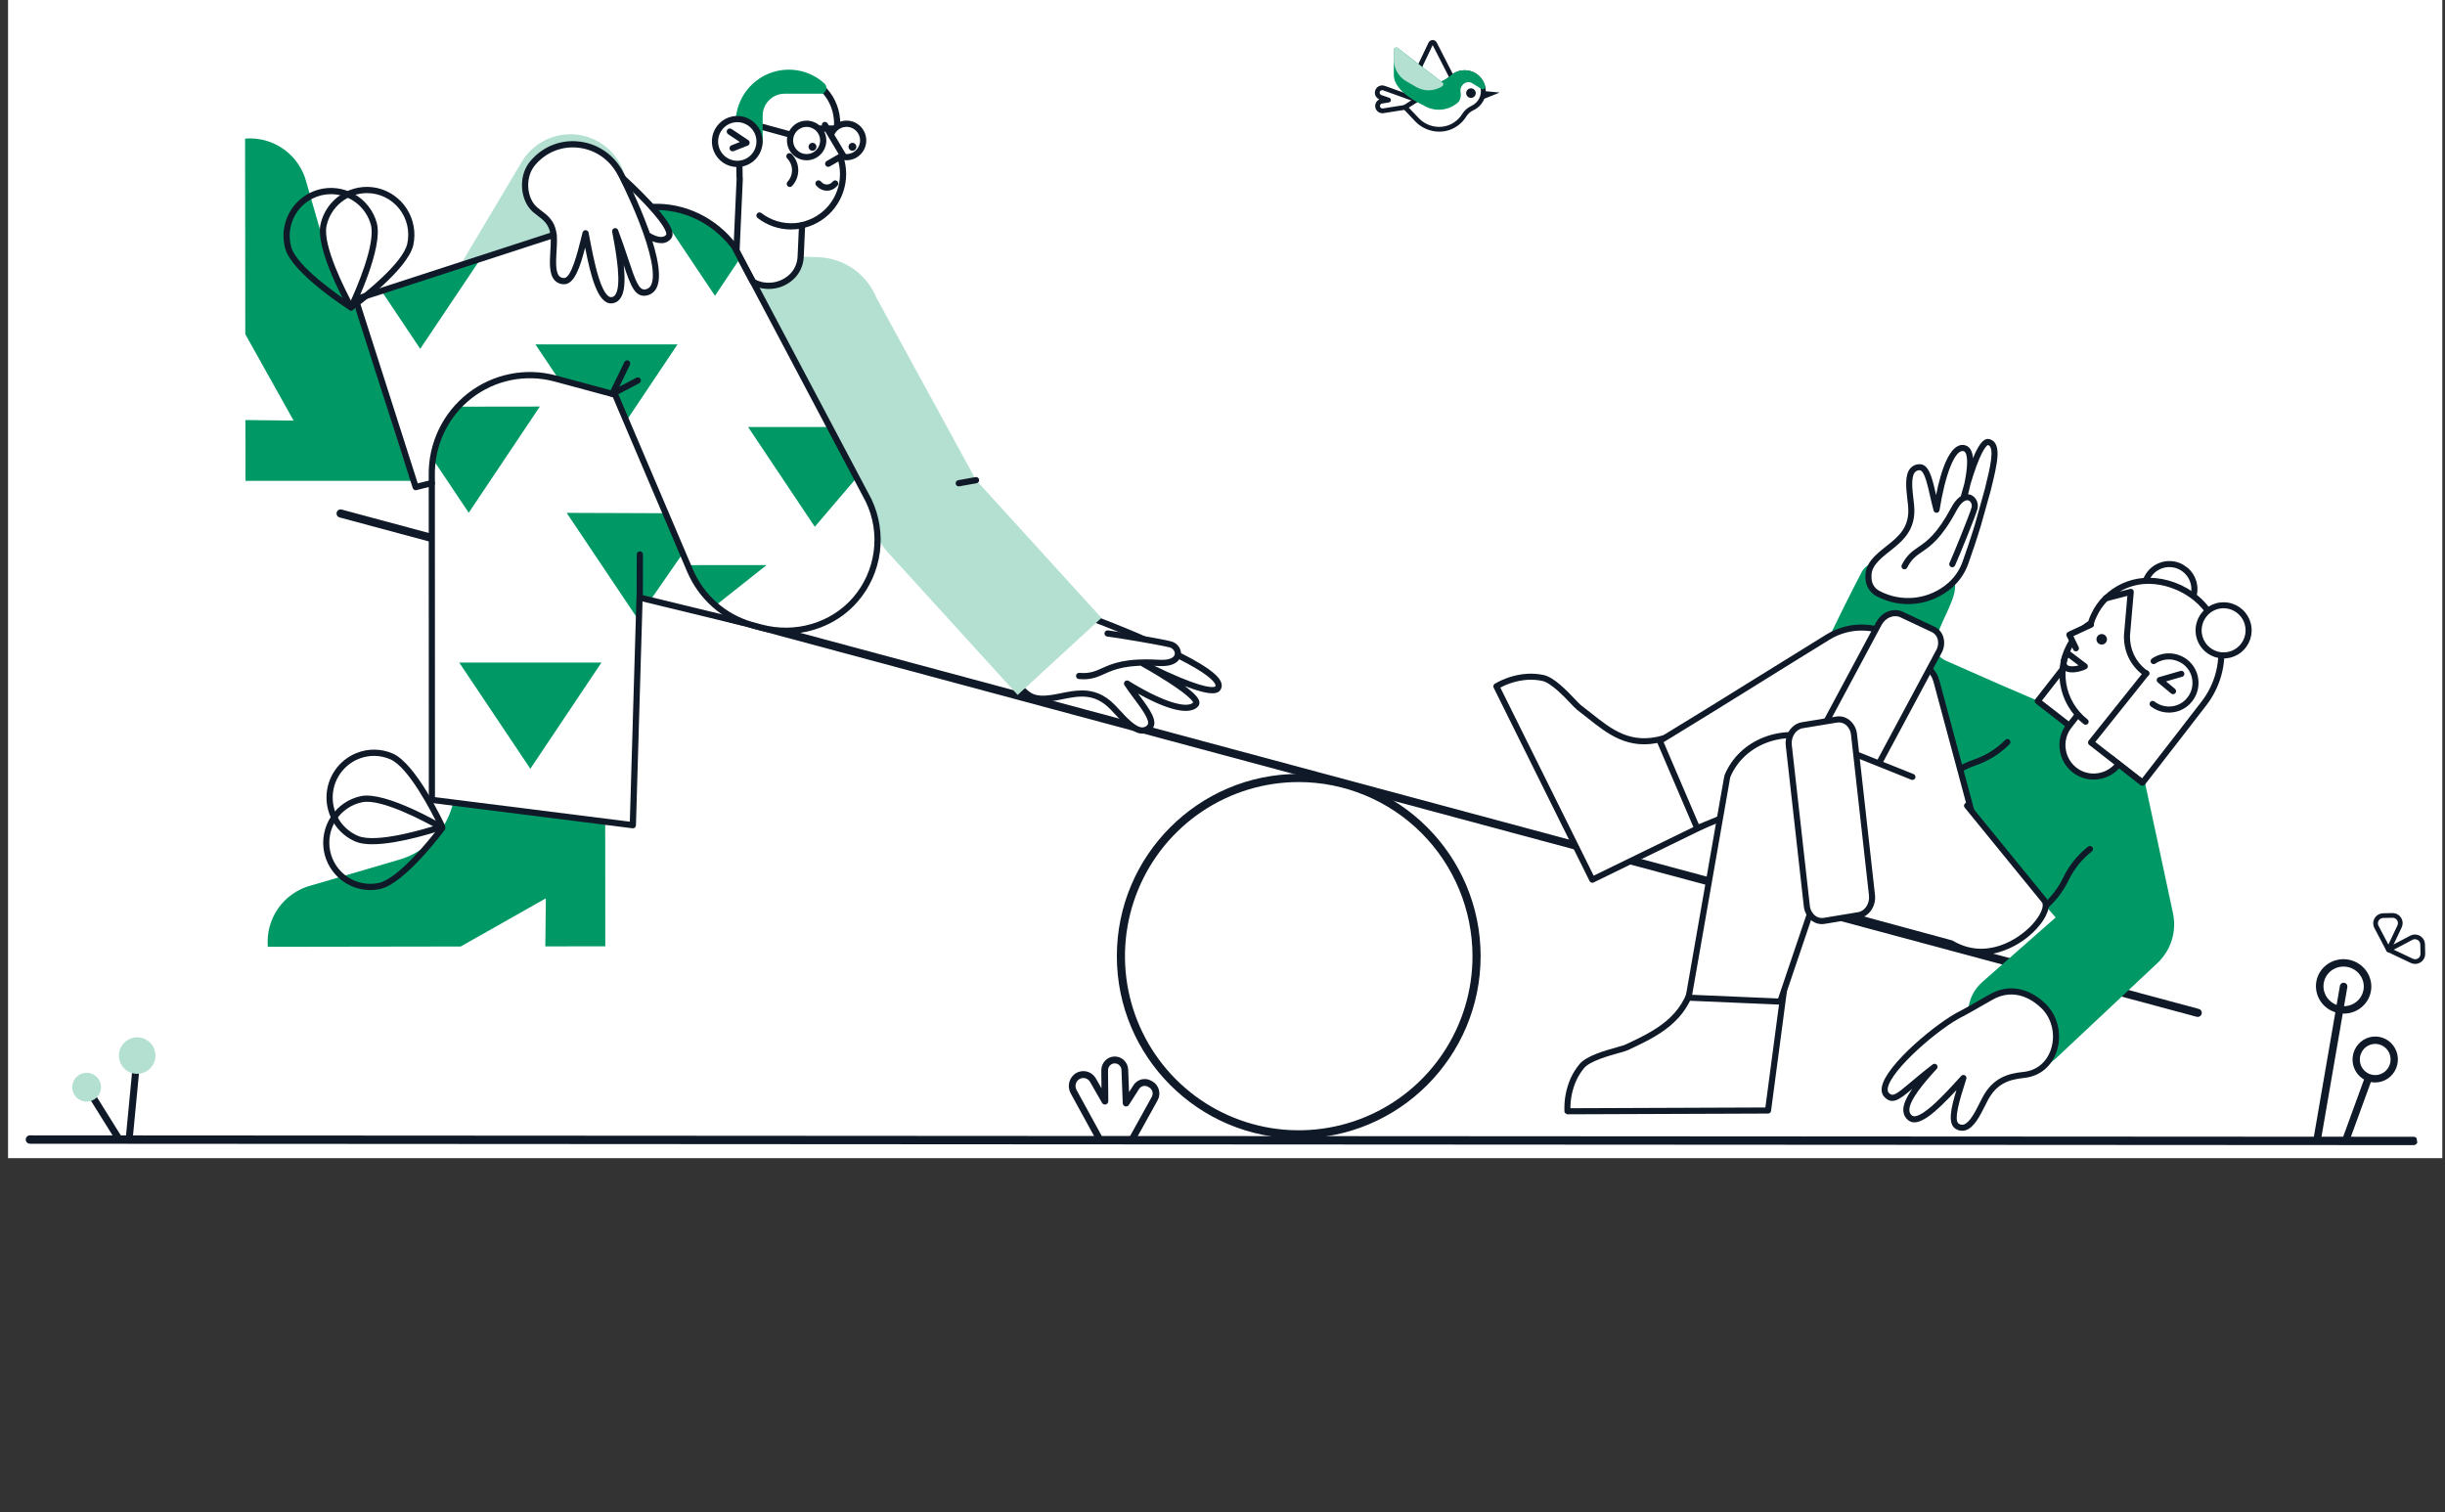 <svg fill="none" height="141" viewBox="0 0 228 141" width="228" xmlns="http://www.w3.org/2000/svg" xmlns:xlink="http://www.w3.org/1999/xlink"><rect x="0" y="0" width="228" height="141" fill="#333333" stroke="none"/><clipPath id="a"><path d="m31.385 47.504h173.937v58.655h-173.937z"/></clipPath><clipPath id="b"><path d="m22.855 6.496h91.073v81.793h-91.073z"/></clipPath><clipPath id="c"><path d="m99.668 98.519h8.446v7.999h-8.446z"/></clipPath><clipPath id="d"><path d="m0 0h8.216v9.406h-8.216z" transform="matrix(.983 -.183 .182 .983 6.079 97.957)"/></clipPath><clipPath id="e"><path d="m0 0h5.167v17.405h-5.167z" transform="matrix(.985 .172 -.17 .985 216.434 89.039)"/></clipPath><clipPath id="f"><path d="m0 0h4.226v10.114h-4.226z" transform="matrix(-.991 -.132 -.131 .991 223.867 96.953)"/></clipPath><clipPath id="g"><path d="m0 0h220.397v34.776h-220.397z" transform="matrix(.988 -.152 .154 .988 2.347 105.938)"/></clipPath><clipPath id="h"><path d="m0 0h65.692v75.005h-65.692z" transform="matrix(.818 .575 -.573 .819 165.739 26.059)"/></clipPath><clipPath id="i"><path d="m0 0h4.744v4.846h-4.744z" transform="matrix(0 1 -1 0 226.153 85.144)"/></clipPath><path d="m.75 0h227v108h-227z" fill="#fff"/><g clip-path="url(#a)"><path d="m121.109 105.778c9.159 0 16.583-7.439 16.583-16.615s-7.424-16.616-16.583-16.616c-9.158 0-16.582 7.439-16.582 16.616s7.424 16.615 16.582 16.615z" fill="#fff"/><g fill="#0f1928"><path d="m121.109 106.158c-9.352 0-16.961-7.624-16.961-16.995 0-9.371 7.609-16.995 16.961-16.995s16.961 7.624 16.961 16.995c0 9.371-7.609 16.995-16.961 16.995zm0-33.231c-3.205 0-6.338.952-9.002 2.736-2.665 1.784-4.742 4.32-5.968 7.287-1.227 2.967-1.548 6.231-.923 9.381.626 3.15 2.169 6.043 4.435 8.313 2.266 2.271 5.154 3.817 8.297 4.443 3.143.627 6.401.305 9.362-.924 2.961-1.228 5.492-3.309 7.272-5.979 1.781-2.67 2.731-5.809 2.731-9.021-.005-4.305-1.714-8.432-4.751-11.475-3.038-3.044-7.157-4.756-11.453-4.761z"/><path d="m204.943 94.83c-.033 0-.066-.004-.098-.013l-173.18-46.567c-.097-.026-.18-.09-.23-.177-.05-.087-.064-.191-.038-.288.026-.097.089-.18.177-.231.087-.05.19-.064.287-.038l173.18 46.566c.089.024.166.079.217.155.052.077.073.169.061.261-.012.091-.057.175-.126.236-.069.061-.158.094-.25.094z"/></g></g><g clip-path="url(#b)"><path d="m80.704 46.644-12.338-23.766c-.886-1.174-2.04-2.117-3.365-2.749-1.324-.632-2.78-.935-4.245-.884l.009-.042-27.892 8.709 5.601 17.512 1.792-.373 16.8-8.262 6.989 16.416c.52 1.216 1.301 2.301 2.288 3.178.986.876 2.154 1.522 3.418 1.89l.894.242c3.266.882 6.699-.147 8.817-2.596 1.084-1.255 1.779-2.803 1.998-4.451.219-1.648-.047-3.325-.766-4.823z" fill="#fff"/><path d="m57.059 36.766-5.457-1.471c-1.365-.369-2.797-.414-4.183-.132-1.385.282-2.687.883-3.803 1.757-1.115.874-2.014 1.995-2.626 3.277s-.919 2.689-.899 4.111l.01 30.282 18.738 2.362.625-21.23 9.759 2.37m32.086-.647c0 .004 2.309.848 4.897 1.956l3.623 1.677c2.324 1.158 4.144 2.337 3.76 3.056-.578 1.084-6.949-2.236-6.949-2.236s5.519 3.058 4.87 3.776c-.906 1.001-4.023-.455-6.41-1.936 1.078 1.636 2.782 3.369 2.098 4.076-.991 1.026-2.377-.765-3.416-1.849-2.31-2.41-4.639-.697-6.737-.813-1.068-.058-1.429-.556-2.257-1.427z" fill="#fff"/><path d="m106.53 68.412h-.013c-.873-.01-1.765-.975-2.552-1.826-.135-.145-.265-.287-.391-.418-1.502-1.568-2.966-1.273-4.514-.961-.668.135-1.36.274-2.031.237-1.083-.059-1.539-.545-2.229-1.282-.07-.075-.144-.153-.221-.235-.053-.056-.082-.13-.08-.207.002-.077.034-.15.089-.203l6.521-6.279c.041-.039.092-.066.148-.076.056-.01.113-.004.165.019l.002.001c.016.007.062.024.133.05 1.694.637 3.297 1.278 4.762 1.905l3.631 1.681c3.227 1.607 3.792 2.401 3.937 2.857.034.098.048.202.04.305-.007.103-.036.204-.084.295-.221.414-.806.687-3.36-.3 1.103.817 1.319 1.211 1.361 1.468.014.076.011.154-.01.229s-.059.143-.111.201c-.977 1.08-3.716-.145-5.598-1.192l.101.135c.999 1.341 1.861 2.499 1.179 3.204-.11.123-.245.221-.396.289-.15.068-.313.103-.478.105zm-5.644-4.031c1.014 0 2.067.301 3.104 1.384.134.141.266.283.398.426.672.728 1.51 1.634 2.135 1.641.089-.001.177-.021.258-.058.08-.038.152-.092.21-.16.338-.349-.53-1.514-1.227-2.45-.308-.413-.626-.839-.904-1.262-.037-.055-.053-.121-.047-.187.006-.066.034-.128.08-.175.046-.048.106-.078.172-.086.065-.008.131.006.187.041 2.958 1.836 5.359 2.638 6.015 2.018-.043-.121-.338-.61-2.356-1.91-1.197-.771-2.399-1.438-2.411-1.445-.067-.036-.118-.098-.14-.172s-.014-.153.022-.221.097-.119.171-.141c.073-.022.152-.015.22.022.015.008 1.603.834 3.238 1.516 3.001 1.252 3.32.846 3.323.841.011-.023.017-.048.018-.074 0-.026-.005-.051-.015-.075-.099-.31-.702-1.048-3.636-2.51l-3.616-1.674c-1.444-.618-3.03-1.253-4.708-1.884l-6.182 5.952.025.027c.658.702.988 1.054 1.841 1.1.597.033 1.223-.093 1.885-.226.619-.125 1.271-.256 1.94-.256z" fill="#0f1928"/><path d="m91.02 44.773-9.287-17-.003.002c-.439-1.084-1.18-2.018-2.134-2.69-.954-.672-2.079-1.053-3.243-1.097l-1.877-.07c-.206 1.774-1.677 2.836-3.45 2.587-.396-.041-.773-.193-1.088-.439.418.765 10.829 20.755 10.94 21.02.332.791.717 1.661.712 2.537l.46.842c.201.371.446.716.731 1.026l12.116 13.311 7.814-7.183z" fill="#b3e0d1"/><path d="m89.404 45.355c-.072 0-.142-.027-.195-.076-.053-.049-.086-.116-.093-.189-.006-.072.015-.144.059-.202.044-.058.108-.097.179-.109l1.617-.29c.075-.013.152.005.214.049s.104.111.118.186c.013.075-.003.153-.046.216-.043.063-.109.106-.183.121l-1.617.29c-.017.003-.034.005-.051.005z" fill="#0f1928"/><path d="m54.376 35.882c.731.189 1.542.262 2.178.706.227.158.595.114.747.332.227.324.206.934.385 1.291.217.409.406.833.565 1.268l4.929-7.365h-13.252l2.11 3.149c.826.011 1.552.417 2.339.62zm-4.035 2.03-6.631 9.903-3.311-4.947c0-1.51 1.049-3.824 2.637-4.947 1.01-.01 7.304-.01 7.304-.01zm12.445 12.076c-.27-.739-.58-1.302-.866-2.033-.013-.034-.09-.065-.096-.097l-8.981-.033 6.566 9.797.055-1.897 1.14.307 3.047-4.398c-.242-.6-.644-1.038-.866-1.646zm-20.49 24.703c-.283 1.331-.93 2.556-1.869 3.536s-2.132 1.676-3.444 2.009l-7.968 2.333c-1.237.319-2.322 1.069-3.062 2.117-.74 1.047-1.087 2.324-.98 3.605l17.987-.029 7.94-4.492-.048 4.482 5.591-.01-.007-11.687c-.103.028-14-1.781-14.139-1.864z" fill="#096"/><path d="m51.615 21.838c-.036-.411-.173-.807-.399-1.152-.225-.345-.532-.629-.893-.826-1.358-.752-2.441-3.469.09-5.325 1.391-1.02 3.35-1.242 4.933-.689 2.001.698 2.645 2.784 3.114 3.522-.099-1.12-.548-2.18-1.283-3.027s-1.717-1.439-2.807-1.69c-1.09-.251-2.23-.149-3.259.292-1.028.441-1.891 1.199-2.465 2.164l-5.723 9.62c.532-.069 8.691-2.888 8.691-2.888z" fill="#b3e0d1"/><path d="m68.947 15.365c0 .446.003.819.016 1.094.003.074.009.147.016.219l-.303 6.732 1.52 2.86c.4.238.853.37 1.317.383 1.665.087 3.08-1.113 3.147-2.691l.134-2.964c1.083-.237 2.052-.84 2.747-1.708.695-.868 1.074-1.949 1.075-3.063-0-.527-.087-1.05-.256-1.548l-.307-2.855c.017-.23.015-.46-.005-.689-.09-1.129-.599-2.182-1.426-2.952-.826-.769-1.91-1.198-3.036-1.202-1.126-.004-2.212.419-3.043 1.183-.831.764-1.347 1.814-1.444 2.943" fill="#fff"/><path d="m71.679 26.944c-.06 0-.12-.002-.181-.005-.51-.016-1.007-.161-1.446-.422-.046-.027-.085-.067-.11-.114l-1.52-2.86c-.025-.046-.036-.098-.034-.15l.302-6.712c-.006-.071-.011-.142-.015-.212-.011-.249-.016-.59-.016-1.107 0-.077.03-.151.085-.205.054-.054.128-.085.204-.085s.15.031.204.085c.054.054.085.128.085.205 0 .508.005.841.016 1.081.003.069.009.138.015.206.001.013.002.026.001.039l-.299 6.652 1.444 2.715c.343.19.725.294 1.116.305.747.043 1.48-.213 2.039-.713.24-.215.435-.477.573-.769.138-.292.217-.609.232-.932l.134-2.965c.003-.064.027-.126.068-.175.041-.049.098-.083.16-.096 1.019-.222 1.931-.788 2.585-1.604.654-.816 1.01-1.833 1.008-2.882-0-.495-.082-.987-.241-1.456-.007-.02-.011-.041-.013-.062l-.307-2.855c-.002-.017-.002-.035-.001-.052.016-.214.014-.429-.005-.642-.084-1.056-.56-2.043-1.333-2.763s-1.787-1.122-2.841-1.126c-1.054-.004-2.07.391-2.848 1.106s-1.26 1.698-1.352 2.754c-.003.038-.014.075-.031.109-.017.034-.041.064-.07.088-.029.025-.062.043-.099.055-.036.012-.074.016-.112.013s-.075-.014-.108-.031c-.034-.018-.064-.042-.088-.071-.025-.029-.043-.063-.054-.099-.011-.036-.016-.075-.013-.113.104-1.201.652-2.319 1.537-3.132.885-.813 2.041-1.263 3.239-1.259 1.198.004 2.352.46 3.231 1.279.879.819 1.421 1.94 1.517 3.142.021.235.023.471.007.707l.3 2.798c.172.519.26 1.063.261 1.61.001 1.143-.374 2.254-1.068 3.159-.693.905-1.665 1.554-2.764 1.844l-.124 2.745c-.018.4-.115.792-.286 1.153-.171.361-.411.685-.708.952-.626.563-1.437.872-2.277.868z" fill="#0f1928"/><path d="m56.086 61.784-6.631 9.903-6.631-9.903zm-22.659-32.74c-1.244-1.004-2.131-2.386-2.527-3.94l-2.319-8.074c-.316-1.256-1.066-2.357-2.114-3.109s-2.329-1.105-3.612-.996l.019 18.239 4.504 8.054-4.494-.048.01 5.673h15.514c-.522-.758-4.988-15.744-4.981-15.799zm11.463-5.024-5.703 8.509-3.665-5.475zm24.112.082-2.33 3.48-5.587-8.344c1.41.002 2.801.331 4.064.962 1.263.631 2.364 1.547 3.217 2.677zm10.717 20.637-3.738 4.384-6.22-9.304h7.404zm-14.398 10.292c.282.428.578.891.982 1.218.153.036.293.118.4.235l4.777-3.789-7.539.004s.942 1.667 1.38 2.333z" fill="#096"/><path d="m58.088 16.621s4.956 4.473 4.273 5.431c-.304.422-.981.509-2.013-.142z" fill="#fff"/><path d="m61.647 22.674c-.362 0-.838-.129-1.452-.516-.05-.031-.089-.077-.112-.131l-2.26-5.289c-.026-.061-.031-.129-.013-.192.018-.064.056-.119.11-.158s.118-.058.184-.054c.066.004.128.03.177.074.013.011 1.262 1.141 2.41 2.373 2.189 2.349 2.167 3.074 1.904 3.443-.11.147-.254.264-.419.343-.165.079-.347.116-.53.108zm-1.07-.962c.732.443 1.309.507 1.55.171.002-.003.264-.43-1.855-2.704-.472-.507-.962-.997-1.374-1.396z" fill="#0f1928"/><path d="m49.571 15.345c-.953 1.258-.731 3.282.327 4.211.779.678 1.761 1.016 1.752 2.865 0 1.51-.491 3.746.933 3.795.982.029 1.54-2.565 2.021-4.463.52 2.769 1.193 6.399 2.454 6.244s1.01-2.846.308-6.438c1.444 3.804 1.675 5.944 2.877 5.712 2.993-.6-2.223-10.91-2.522-11.336l-.106-.165c-1.713-2.701-5.524-3.127-7.718-.803-.117.119-.226.245-.327.378z" fill="#fff"/><path d="m56.978 28.293c-1.246 0-1.894-2.556-2.413-5.201-.462 1.788-.991 3.415-1.964 3.415h-.026c-.161.001-.32-.032-.468-.096-.148-.064-.281-.159-.39-.277-.524-.579-.458-1.686-.395-2.757.02-.34.039-.661.039-.955.007-1.375-.555-1.8-1.206-2.292-.147-.111-.299-.226-.446-.354-1.213-1.065-1.388-3.26-.368-4.607l.003-.004c.108-.141.225-.276.35-.404.538-.569 1.198-1.006 1.93-1.279.732-.272 1.516-.372 2.293-.293.798.074 1.568.331 2.251.751.683.42 1.262.992 1.692 1.673l.104.162c.301.458 4.338 8.377 3.323 10.933-.077.215-.208.407-.381.556-.173.149-.382.249-.605.292-1.065.206-1.48-.863-2.138-2.831.168 1.622.058 2.583-.323 3.112-.085.124-.196.228-.325.306s-.272.126-.421.143c-.038.005-.077.007-.115.007zm-2.374-6.83h.01c.066.002.129.027.179.07s.084.102.096.167l.01.05c.26 1.383.554 2.951.938 4.156.521 1.633.969 1.832 1.188 1.804.07-.008.138-.031.198-.068.06-.037.112-.086.151-.145.607-.842.126-3.759-.289-5.88-.014-.071-.001-.145.037-.207.038-.062.097-.107.167-.128.07-.02.144-.013.208.019.065.033.115.088.141.156.396 1.043.695 1.943.959 2.737.671 2.021.993 2.909 1.595 2.793.128-.023.248-.081.346-.167.099-.086.172-.197.213-.322.366-.912-.054-2.998-1.183-5.874-.912-2.322-1.96-4.349-2.079-4.522l-.006-.01-.106-.165c-.383-.606-.898-1.116-1.507-1.49-.609-.374-1.295-.603-2.006-.669-.69-.071-1.388.018-2.039.261-.651.242-1.238.631-1.716 1.138-.11.112-.212.231-.308.355-.832 1.101-.692 2.954.289 3.814.131.114.268.218.414.328.677.512 1.445 1.093 1.436 2.758 0 .31-.021.655-.04.988-.054.906-.115 1.933.245 2.331.058.061.128.109.205.141.077.032.161.047.244.044h.008c.664 0 1.251-2.353 1.602-3.762.041-.165.081-.326.121-.483.016-.062.052-.118.103-.157.051-.04.113-.061.177-.061z" fill="#0f1928"/><path d="m103.286 59.07c1.269.16 5.008.796 5.868 1.024.9.234 1.257 1.858-1.095 1.72-5.27-.306-4.929 1.427-7.425 1.219" fill="#fff"/><g fill="#0f1928"><path d="m101.039 63.342c-.135 0-.276-.006-.429-.019-.038-.002-.075-.013-.11-.03-.034-.017-.065-.041-.09-.07-.025-.029-.044-.063-.056-.1-.012-.037-.016-.075-.013-.114s.014-.076.032-.11c.018-.034.042-.065.072-.089.029-.025.063-.043.1-.054s.075-.015.113-.011c.959.08 1.462-.146 2.098-.432.962-.433 2.16-.972 5.32-.788 1.018.061 1.428-.228 1.473-.518.041-.261-.177-.556-.466-.631-.811-.216-4.517-.851-5.832-1.017-.038-.004-.075-.016-.108-.035-.033-.019-.062-.044-.086-.074s-.041-.065-.051-.102-.013-.076-.008-.114c.004-.038.017-.075.035-.108.019-.033.045-.062.075-.086s.065-.041.102-.05.075-.012.113-.007c1.242.157 5.004.792 5.906 1.032.577.15.978.726.891 1.283-.041.263-.312 1.11-2.077 1.008-3.02-.176-4.147.331-5.052.738-.59.266-1.111.499-1.952.499zm-41.382-7.291h-.001c-.077-0-.15-.031-.204-.086s-.084-.129-.084-.206l.01-4.056c0-.077.031-.151.085-.205.054-.054.128-.085.204-.085h.001c.038 0 .075.008.111.022s.067.036.093.063c.027.027.048.059.062.094.014.035.022.073.022.111l-.01 4.056c-0.0.077-.031.151-.085.205-.054.054-.128.085-.204.085zm-2.548-19.038c-.049 0-.097-.012-.14-.036-.043-.024-.079-.058-.105-.1s-.041-.09-.043-.139c-.003-.049.007-.098.029-.143l1.374-2.831c.034-.069.093-.122.166-.147.072-.025.152-.02.221.014.069.034.121.094.146.167.025.073.02.153-.014.222l-.989 2.037 1.587-.834c.034-.018.07-.029.108-.033.038-.004.076 0.0.113.012.036.011.07.03.099.054.029.025.053.055.071.088.018.034.028.071.032.109.003.038-.001.077-.012.113s-.03.07-.055.1c-.025.029-.055.053-.088.071l-2.365 1.243c-.041.022-.087.033-.134.033zm-22.387 41.715c-.614 0-1.161-.072-1.576-.251-.808-.346-1.496-.926-1.976-1.665s-.732-1.605-.723-2.489c.009-.883.279-1.744.774-2.473s1.195-1.294 2.01-1.623c.538-.22 1.115-.329 1.696-.323.581.007 1.155.13 1.688.361 2.185.934 4.765 6.463 4.874 6.698.017.037.026.077.027.118.001.041-.007.081-.023.119s-.039.071-.069.099c-.03.028-.065.049-.103.062-.197.069-4 1.367-6.599 1.367zm.155-8.242c-.889.002-1.751.312-2.439.879-.688.567-1.16 1.355-1.337 2.232s-.048 1.788.366 2.58 1.086 1.416 1.905 1.766c1.706.733 6.227-.634 7.452-1.028-.567-1.162-2.72-5.382-4.435-6.114h-.001c-.477-.207-.991-.314-1.51-.315z"/><path d="m34.528 83.001c-1.013-.003-1.994-.356-2.778-1.001-.784-.645-1.323-1.542-1.527-2.54-.227-1.151.007-2.345.651-3.323.644-.978 1.646-1.66 2.788-1.899 2.305-.472 7.509 2.586 7.73 2.716.035.021.065.049.089.082.024.033.04.071.048.111.008.04.008.081-.001.121-.009.04-.026.077-.05.11-.152.206-3.759 5.061-6.064 5.533-.292.06-.589.09-.886.09zm-.807-8.478.058.284c-.493.099-.961.295-1.379.577s-.775.643-1.054 1.065c-.278.421-.471.893-.567 1.39-.096.496-.095 1.007.005 1.502.1.496.296.966.577 1.385.281.419.642.778 1.061 1.057.419.279.889.471 1.383.567.493.096 1.001.092 1.493-.009 1.807-.37 4.734-4.031 5.517-5.049-1.116-.63-5.233-2.854-7.038-2.485zm-.982-45.567c-.021 0-.041-.002-.062-.007-.04-.009-.077-.026-.11-.05s-.06-.055-.08-.09c-.127-.225-3.109-5.545-2.601-7.882.253-1.155.952-2.161 1.942-2.798s2.191-.852 3.339-.599c1.145.258 2.143.961 2.776 1.956.632.995.849 2.201.601 3.355v.001c-.509 2.328-5.428 5.908-5.638 6.059-.049.036-.108.055-.169.055zm1.472-10.95c-.877.003-1.728.306-2.411.859-.683.553-1.159 1.325-1.348 2.186-.399 1.835 1.769 6.046 2.381 7.183 1.029-.777 4.748-3.69 5.148-5.517.123-.567.119-1.155-.013-1.719s-.388-1.093-.75-1.545-.82-.817-1.34-1.067c-.52-.251-1.09-.381-1.667-.381z"/><path d="m32.739 28.957c-.055 0-.108-.016-.155-.045-.217-.139-5.336-3.426-5.984-5.723-.158-.564-.203-1.153-.134-1.734.069-.581.251-1.143.535-1.654.285-.511.667-.96 1.124-1.322.457-.362.981-.63 1.542-.789.56-.159 1.146-.204 1.724-.135s1.137.252 1.644.539c.508.286.954.671 1.314 1.131.36.46.626.987.784 1.551v.001c.638 2.297-2.022 7.786-2.136 8.019-.024.049-.06.09-.106.118s-.098.044-.152.044zm-1.878-10.852c-.595.001-1.181.14-1.714.407s-.996.654-1.355 1.131c-.359.477-.603 1.032-.713 1.619-.11.588-.084 1.194.077 1.77.509 1.803 4.391 4.494 5.464 5.21.544-1.173 2.458-5.505 1.958-7.309-.231-.813-.718-1.529-1.389-2.039-.671-.51-1.488-.787-2.329-.789z"/><path d="m38.764 45.712c-.061 0-.121-.019-.17-.056-.049-.036-.086-.087-.105-.146l-5.601-17.512c-.023-.073-.017-.153.018-.222s.095-.12.168-.144l18.46-5.998c.036-.012.074-.017.113-.015.038.003.075.013.11.03.034.017.065.041.089.07s.044.063.056.1c.012.037.016.075.013.114-.003.038-.014.076-.032.11-.018.034-.042.064-.071.089s-.063.043-.1.054l-18.186 5.909 5.43 16.978 1.241-.308c.037-.01.076-.012.114-.007.038.005.074.018.107.038.033.02.062.046.085.077.023.031.039.066.049.104s.011.076.005.114-.019.075-.039.107c-.02.033-.046.061-.078.084-.031.022-.066.038-.104.047l-1.503.373c-.023.006-.046.009-.069.009zm34.506 13.399c-.81-0-1.617-.107-2.4-.319l-.894-.242c-1.306-.379-2.513-1.045-3.533-1.95-1.02-.905-1.827-2.026-2.364-3.283l-6.998-16.436c-.03-.071-.031-.151-.003-.222.028-.071.084-.129.154-.159.07-.03.15-.031.221-.003s.128.085.158.155l6.998 16.437c.503 1.177 1.258 2.228 2.213 3.075.955.848 2.085 1.472 3.308 1.828l.888.24c3.13.846 6.476-.138 8.523-2.506 1.048-1.211 1.72-2.705 1.932-4.296.212-1.591-.045-3.21-.74-4.656l-12.515-23.64c-1.773-2.334-4.518-3.66-7.348-3.546-.038.002-.076-.004-.111-.018s-.068-.033-.096-.059c-.028-.026-.05-.057-.066-.092-.016-.035-.025-.072-.026-.11s.004-.076.018-.112.033-.069.059-.097c.026-.028.057-.051.091-.067.034-.016.072-.025.11-.026 3.024-.118 5.958 1.297 7.844 3.793.009.012.018.025.025.039l12.528 23.665.005.01c.745 1.548 1.022 3.283.795 4.988-.226 1.705-.946 3.306-2.069 4.603-1.671 1.933-4.146 3.006-6.709 3.006zm.512-37.71c-1.135.001-2.239-.377-3.137-1.075-.06-.047-.099-.116-.109-.193-.01-.076.011-.153.058-.214.046-.061.115-.101.191-.111.076-.01.152.01.213.057.903.699 2.033 1.034 3.168.938.193-.016.384-.046.573-.09.037-.01.076-.012.114-.007.038.005.075.018.108.038s.062.046.085.077c.023.031.039.067.048.104.009.038.01.077.004.115s-.02.075-.041.107c-.021.033-.048.061-.079.083-.032.022-.067.038-.105.046-.216.051-.436.085-.657.104-.144.012-.289.018-.433.018z"/></g><path d="m77.48 12.585c.101-.29.286-.544.53-.729.244-.185.538-.293.843-.311.305-.018.609.056.873.212.264.156.476.387.609.664.133.277.182.588.14.892-.042.305-.172.59-.376.821-.203.23-.469.395-.765.473s-.608.067-.897-.034" fill="#fff"/><path d="m78.943 14.948c-.204 0-.407-.034-.6-.101-.036-.012-.07-.031-.099-.057-.029-.025-.052-.056-.069-.09-.017-.034-.027-.072-.029-.11s.003-.077.015-.113c.013-.036.032-.07.058-.099.025-.029.056-.052.091-.069.034-.017.072-.026.11-.028s.076.004.112.017c.235.082.49.091.731.027.241-.064.458-.198.623-.385.165-.188.272-.42.306-.668.034-.248-.006-.501-.114-.727-.109-.225-.281-.413-.496-.54-.215-.127-.462-.187-.711-.173-.249.014-.487.102-.686.253-.199.151-.349.357-.431.594-.013.036-.032.069-.057.098-.025.028-.056.051-.09.068-.034.017-.071.026-.109.028-.038.002-.076-.003-.112-.016s-.069-.032-.097-.058c-.028-.025-.051-.056-.068-.091-.017-.034-.026-.072-.028-.11-.002-.038.003-.076.016-.112.111-.32.308-.603.569-.819s.575-.354.909-.402c.334-.048.674-.002.984.133.31.134.577.351.772.628.195.277.311.602.335.94.024.338-.046.677-.2.978-.155.301-.389.554-.677.731-.288.176-.619.27-.956.27z" fill="#0f1928"/><path d="m76.922 11.645 1.684 2.827-1.376.794" fill="#fff"/><path d="m77.23 15.559c-.064 0-.125-.021-.176-.06-.051-.039-.087-.093-.103-.155-.016-.062-.012-.127.012-.186.024-.059.068-.108.123-.14l1.121-.646-1.532-2.573c-.038-.066-.049-.144-.03-.218.019-.074.066-.137.131-.176.065-.039.143-.051.217-.033s.137.065.177.129l1.684 2.827c.02.033.033.07.038.108.005.038.003.077-.006.114-.01.037-.027.072-.05.103-.023.031-.052.056-.086.075l-1.376.794c-.044.025-.093.039-.144.039zm-.122 2.225c-.322-0-.632-.126-.865-.35l-.121-.121c-.027-.027-.048-.059-.063-.094s-.022-.073-.022-.111c0-.077.03-.151.085-.205.054-.054.128-.085.204-.085.077 0 .15.031.204.085l.116.116c.124.119.29.186.462.185s.337-.068.461-.188l.113-.113c.054-.054.128-.084.204-.083.076 0.0.149.031.203.085.054.054.084.128.085.204 0.0.077-.03.15-.083.205l-.116.116c-.231.228-.542.355-.866.355zm-3.346-4.924c-.026 0-.051-.004-.076-.01l-3.74-1.029c-.037-.01-.072-.027-.102-.05-.03-.023-.056-.052-.075-.086-.019-.033-.032-.07-.036-.108s-.002-.077.008-.114c.01-.037.027-.072.051-.102s.053-.056.086-.074c.033-.019.07-.031.108-.035s.076-.001.113.009l3.74 1.029c.067.018.126.061.165.12.039.059.055.129.046.199-.009.07-.043.134-.096.18-.053.046-.12.072-.19.072zm-.111 4.576c-.057 0-.112-.017-.16-.048-.047-.032-.084-.076-.106-.129s-.028-.111-.018-.167c.011-.056.037-.108.077-.149.271-.296.419-.686.413-1.089-.006-.403-.166-.788-.446-1.076-.028-.026-.05-.058-.065-.093-.015-.035-.024-.073-.024-.111-.001-.038.006-.077.02-.112.014-.036.035-.068.062-.096.027-.028.058-.049.093-.065s.073-.023.111-.023c.038-0.0.076.007.111.021.035.015.068.036.095.063.392.394.617.926.625 1.484.008.557-.2 1.096-.581 1.502-.027.028-.059.05-.095.065-.036.015-.074.023-.113.023z" fill="#0f1928"/><path d="m75.218 14.656c.856 0 1.549-.698 1.549-1.559s-.694-1.559-1.549-1.559c-.856 0-1.55.698-1.55 1.559s.694 1.559 1.55 1.559z" fill="#fff"/><g fill="#0f1928"><path d="m75.219 14.948c-.363 0-.719-.108-1.021-.312-.302-.203-.538-.492-.677-.83-.139-.338-.175-.71-.105-1.068s.246-.688.503-.947c.257-.259.585-.435.941-.506.357-.071.726-.035 1.062.105.336.14.623.377.825.681.202.304.31.661.31 1.027-.001.49-.195.96-.539 1.307-.345.347-.812.542-1.299.542zm0-3.117c-.249 0-.493.074-.7.214-.207.139-.369.337-.464.569-.096.232-.12.487-.072.733.049.246.169.472.345.649.176.177.401.298.645.347.244.049.498.024.728-.072.23-.096.427-.259.566-.467.139-.209.212-.454.212-.705-0-.336-.133-.659-.37-.896-.236-.238-.557-.371-.891-.372z"/><path d="m77.759 12.276h-1.376c-.077 0-.15-.031-.204-.085s-.085-.128-.085-.205c0-.077.03-.151.085-.205.054-.054.128-.085.204-.085h1.376c.076 0 .15.031.204.085.054.054.085.128.085.205 0 .077-.03.151-.085.205s-.128.085-.204.085z"/><path d="m75.767 14.056c.202 0 .366-.165.366-.368s-.164-.368-.366-.368c-.202 0-.366.165-.366.368s.164.368.366.368z"/><path d="m79.491 14.056c.202 0 .366-.165.366-.368s-.164-.368-.366-.368-.366.165-.366.368.164.368.366.368z"/></g><path d="m76.9 7.804c-.096-.089-.195-.173-.297-.253-.868-.685-1.938-1.056-3.041-1.055h-.04c-1.083.006-2.133.368-2.992 1.032s-1.477 1.592-1.762 2.642c-.079.292-.132.59-.159.891-.006.069.003.139.026.204.045-.081.113-.146.195-.188.082-.042.175-.058.266-.047.091.011.177.05.247.11s.12.14.144.23c.023-.035.042-.072.055-.111.514.23 1.28.77 1.287 1.937.008 1.525.292 0 .292 0v-2.405c0-.544.215-1.066.598-1.451.383-.385.901-.601 1.442-.601h3.597c.071-.063.135-.133.193-.208.081-.107.12-.239.11-.373-.009-.134-.067-.259-.162-.353z" fill="#096"/><path d="m68.751 15.288c1.148 0 2.079-.936 2.079-2.091 0-1.155-.931-2.091-2.079-2.091s-2.079.936-2.079 2.091c0 1.155.931 2.091 2.079 2.091z" fill="#fff"/><path d="m68.751 15.575c-.468 0-.926-.14-1.315-.401-.389-.262-.693-.634-.872-1.069-.179-.435-.226-.914-.135-1.376.091-.462.317-.886.648-1.219.331-.333.753-.56 1.212-.652.459-.092.935-.045 1.368.136.433.18.802.485 1.062.877s.399.852.399 1.323c-.001.631-.25 1.237-.694 1.683-.444.447-1.046.698-1.673.698zm0-4.182c-.354 0-.7.106-.994.303-.294.198-.524.479-.659.808s-.171.691-.102 1.04c.069.349.24.67.49.922s.569.423.916.493c.347.07.707.034 1.034-.102.327-.136.607-.367.803-.663.197-.296.302-.644.302-1-.001-.477-.189-.935-.525-1.273-.336-.338-.791-.527-1.265-.528z" fill="#0f1928"/><path d="m68.318 14.113c-.067 0-.133-.023-.185-.067-.052-.043-.087-.103-.1-.17-.013-.067-.002-.136.031-.195.033-.059.085-.105.147-.13l.782-.309-1.095-.728c-.032-.021-.06-.048-.082-.079-.022-.032-.037-.067-.045-.105s-.008-.077-.001-.115.022-.074.043-.106c.021-.032.048-.06.08-.081.032-.021.068-.036.105-.044s.076-.007.114.001c.037.008.073.023.105.045l1.559 1.036c.044.029.08.07.102.118.023.048.032.102.026.155-.005.053-.025.103-.058.146-.032.042-.075.075-.124.094l-1.299.513c-.034.013-.069.02-.105.02zm-9.304 63.128c-.012 0-.024-.001-.036-.002l-18.738-2.362c-.07-.009-.134-.043-.18-.096-.047-.053-.072-.121-.072-.192l-.01-30.281c-.021-1.466.297-2.918.928-4.24s1.558-2.479 2.709-3.379c1.151-.901 2.493-1.52 3.922-1.811s2.905-.244 4.314.137l5.457 1.471c.037.01.071.027.101.05.03.023.055.052.074.085.019.033.031.07.036.107.005.038.003.076-.007.113-.01.037-.027.071-.05.102s-.052.056-.085.075c-.033.019-.069.032-.107.036s-.076.003-.113-.007l-5.457-1.471c-1.322-.357-2.709-.401-4.051-.128-1.342.273-2.602.855-3.683 1.701-1.08.846-1.951 1.932-2.543 3.174-.592 1.242-.89 2.604-.871 3.981l.01 30.029 18.17 2.291.617-20.91c.001-.043.012-.086.032-.124.02-.038.048-.072.082-.098s.074-.044.116-.053.086-.008.127.002l9.758 2.37c.037.009.072.025.104.047.031.022.057.051.077.083.02.033.034.069.04.107.006.038.004.077-.004.114-.009.037-.025.073-.048.104-.022.031-.051.057-.084.077-.033.02-.069.033-.107.039-.038.006-.076.004-.113-.006l-9.412-2.286-.615 20.872c-.002.076-.034.147-.087.2s-.126.082-.201.082z" fill="#0f1928"/></g><g clip-path="url(#c)"><path d="m102.525 106.198-2.412-4.409c-.28-.515-.099-1.166.405-1.453.063-.036.129-.065.197-.087.225-.07.466-.061.685.027.219.087.403.247.522.454l1.116 1.95-.026-2.873c-.001-.126.023-.252.07-.368.046-.117.115-.223.202-.313.086-.09.19-.161.303-.21.114-.049.236-.075.36-.075h.005c.242-0.0.476.095.651.267.175.171.279.406.289.653l.117 3.099.95-1.489c.13-.202.331-.347.561-.405.231-.058.474-.024.681.094l.125.072c.215.125.373.333.44.577s.037.505-.084.727l-2.085 3.763" fill="#fff"/><path d="m102.525 106.518c-.055.001-.11-.015-.158-.043-.048-.029-.088-.071-.115-.121l-2.412-4.408c-.087-.159-.143-.334-.163-.516-.021-.181-.006-.365.044-.541.048-.175.13-.339.241-.482s.248-.263.405-.351c.081-.046.167-.084.256-.112.605-.189 1.25.067 1.57.624l.522.912-.016-1.67c-.003-.708.556-1.287 1.247-1.291h.001c.68 0 1.23.539 1.259 1.227l.079 2.095.412-.646c.36-.558 1.088-.741 1.658-.415l.125.072c.597.347.81 1.127.476 1.739l-2.085 3.765c-.02.037-.047.07-.08.096-.032.027-.07.046-.11.058-.039.012-.081.015-.122.01-.042-.005-.081-.019-.118-.04-.036-.021-.067-.049-.093-.082-.025-.034-.044-.072-.055-.113-.01-.041-.013-.084-.008-.126.006-.042.02-.083.04-.119l2.085-3.763c.166-.304.059-.694-.238-.867l-.123-.071c-.284-.162-.648-.071-.828.208l-.948 1.487c-.037.057-.09.101-.152.125s-.13.027-.194.009-.121-.056-.163-.11c-.041-.053-.064-.118-.067-.186l-.117-3.099c-.007-.165-.076-.321-.193-.435s-.272-.177-.433-.177h-.001c-.349.002-.629.291-.627.645l.026 2.872c.001.07-.021.139-.063.196-.041.056-.1.097-.167.116-.066.019-.137.014-.201-.012-.064-.027-.118-.074-.152-.135l-1.117-1.949c-.083-.146-.212-.258-.365-.319s-.322-.068-.479-.018c-.048.015-.093.035-.137.06-.17.097-.294.257-.347.449-.054.192-.031.394.064.569l2.412 4.407c.026.049.04.104.039.16 0 .056-.015.111-.042.159-.028.048-.067.088-.115.116-.047.028-.101.042-.156.042z" fill="#0f1928"/></g><g clip-path="url(#d)"><path d="m11.977 107.86c-.05.009-.101.007-.149-.007-.048-.014-.093-.038-.13-.072-.037-.034-.066-.076-.084-.123-.018-.047-.025-.098-.02-.148l.874-9.106c.004-.043.016-.084.036-.122.02-.038.047-.072.08-.099.033-.028.071-.048.112-.061.041-.013.084-.017.127-.013.043.004.084.016.122.037.038.02.071.048.099.081.027.033.048.071.06.113s.016.084.012.127l-.874 9.106c-.007.07-.036.137-.084.189s-.111.087-.18.1z" fill="#0f1928"/><path d="m13.101 100.105c.924-.172 1.535-1.06 1.364-1.983-.171-.923-1.058-1.532-1.982-1.36-.924.172-1.535 1.06-1.364 1.984s1.058 1.532 1.982 1.359z" fill="#b3e0d1"/><path d="m11.977 107.861c-.064.012-.13.004-.19-.022-.06-.026-.11-.069-.145-.125l-3.839-6.157c-.046-.073-.06-.161-.041-.245s.071-.157.145-.203c.073-.045.161-.06.245-.041s.157.071.203.144l3.839 6.157c.028.045.045.096.049.149.004.053-.005.106-.027.154-.021.049-.054.091-.096.124s-.091.055-.143.065z" fill="#0f1928"/><path d="m8.323 102.703c.73-.136 1.212-.838 1.077-1.567s-.836-1.21-1.565-1.074c-.73.136-1.212.838-1.077 1.567s.836 1.21 1.565 1.074z" fill="#b3e0d1"/></g><g clip-path="url(#e)" fill="#0f1928"><path d="m215.737 108.256c-.092-.016-.173-.067-.227-.142s-.076-.168-.06-.258l2.752-15.935c.015-.09.067-.17.142-.222.076-.052.17-.073.262-.057.091.016.173.067.227.142s.075.168.06.258l-2.752 15.934c-.016.09-.067.17-.143.223-.075.052-.169.073-.261.057z"/><path d="m218.116 94.481c-.504-.088-.971-.32-1.342-.667-.371-.348-.63-.795-.743-1.285-.114-.49-.078-1.002.104-1.469.182-.468.501-.871.918-1.158.416-.287.911-.447 1.421-.457.51-.011 1.014.128 1.446.398.432.27.775.66.983 1.119.209.46.275.969.189 1.463-.115.662-.493 1.251-1.051 1.637-.558.385-1.25.536-1.925.42zm.746-4.32c-.367-.064-.744-.019-1.083.127-.34.147-.627.39-.825.698-.197.308-.297.668-.287 1.034.011.366.131.721.347 1.021.215.3.516.531.863.664.348.133.727.162 1.089.083.363-.079.693-.262.948-.526.256-.264.425-.597.487-.957.083-.483-.032-.98-.321-1.382s-.727-.676-1.218-.762z"/></g><g clip-path="url(#f)"><path d="m218.771 106.48c.076.01.154-.006.22-.047.066-.04.116-.102.143-.175l2.061-5.652c.015-.042.022-.088.021-.133-.002-.045-.013-.089-.031-.13-.019-.041-.045-.078-.078-.108-.032-.031-.071-.055-.113-.07-.084-.032-.177-.028-.259.011-.082.038-.145.107-.176.193l-2.061 5.652c-.018.048-.024.1-.019.151.004.052.02.101.047.145.026.044.061.082.104.11.042.028.091.046.141.053z" fill="#0f1928"/><path d="m221.258 100.582c-.972-.129-1.654-1.032-1.524-2.017s1.022-1.678 1.993-1.549 1.654 1.032 1.524 2.017c-.13.985-1.022 1.678-1.993 1.549z" fill="#fff"/><path d="m221.213 100.922c.414.055.835-.016 1.21-.203.376-.188.688-.484.897-.851.21-.367.308-.788.281-1.211-.026-.423-.176-.828-.43-1.164-.254-.336-.6-.588-.996-.724-.395-.136-.822-.15-1.226-.04-.404.11-.767.339-1.043.657s-.453.713-.508 1.133c-.074.563.076 1.132.416 1.582.34.451.843.745 1.399.82zm.469-3.566c.282.037.546.159.759.348.213.19.365.439.438.717.073.278.063.572-.028.844-.092.272-.262.511-.487.687-.226.175-.497.279-.78.298-.284.019-.566-.048-.812-.192-.245-.143-.443-.358-.568-.616-.125-.258-.172-.548-.134-.833.051-.382.249-.729.551-.964.303-.235.684-.339 1.061-.289z" fill="#0f1928"/></g><g clip-path="url(#g)"><path d="m225.127 106.779c-.02.003-.04.005-.06.005l-222.276-.131c-.103 0-.202-.041-.275-.114s-.114-.173-.114-.276c-0-.103.041-.202.113-.275.073-.073.171-.114.274-.114l222.276.131c.098-.001.192.036.264.103s.117.158.124.256c.008.098-.021.195-.082.272s-.148.128-.245.143z" fill="#0f1928"/></g><g clip-path="url(#h)"><path d="m184.231 94.313c-.016-.011-.031-.024-.044-.039-.025-.027-.045-.059-.058-.094-.013-.035-.019-.072-.018-.109s.01-.074.025-.107.037-.064.064-.09l8.813-8.262-1.043-8.312c-.005-.037-.002-.074.008-.11.009-.036.026-.069.049-.099.022-.029.051-.054.083-.072s.068-.03.105-.035.074-.002.11.008c.035.01.069.027.098.05.03.023.054.051.072.084.019.032.03.068.035.105l1.061 8.455c.006.044.001.089-.014.131-.016.042-.04.08-.073.11l-8.918 8.361c-.047.044-.108.071-.173.075-.064.004-.129-.013-.182-.051z" fill="#0f1928"/><path d="m155.148 68.846c-3.655 1.069-5.568-1.126-7.9-2.868-.405-.308-2.187-2.526-3.39-2.761-.479-.1-.969-.135-1.457-.103-1.009.074-1.988.378-2.862.889l8.945 18.032 10.551-5.142z" fill="#fff"/><path d="m148.322 82.266c-.039-.027-.07-.064-.091-.106l-8.945-18.032c-.032-.064-.038-.139-.018-.207.021-.069.067-.127.129-.163.912-.533 1.933-.85 2.986-.926.513-.033 1.028.003 1.531.108.985.192 2.196 1.464 2.998 2.306.217.228.421.443.506.507.339.254.674.52.998.778 1.885 1.5 3.666 2.917 6.652 2.045.064-.019.133-.014.194.013s.11.075.139.135l3.887 8.046c.033.067.037.145.013.216-.025.071-.076.129-.143.162l-10.551 5.142c-.045.022-.096.032-.146.028s-.098-.021-.139-.05zm-8.411-18.147 8.701 17.538 10.046-4.896-3.661-7.58c-3.13.816-5.062-.721-6.931-2.209-.321-.255-.652-.519-.986-.768-.204-.178-.396-.367-.576-.569-.66-.693-1.889-1.983-2.699-2.142-.455-.095-.92-.128-1.384-.098-.878.063-1.733.309-2.51.724z" fill="#0f1928"/><path d="m179.542 53.081c6.949.071-1.803 6.88 1.933 8.538 6.777 3.011 12.908 5.649 13.461 5.647l2.069.74c1.748 1.148 2.787 3.983 3.048 5.122.246 1.093 2.586 12.057 2.586 12.057.173.829.131 1.688-.122 2.495s-.708 1.536-1.323 2.117l-9.345 8.774c-.665.637-1.496 1.075-2.398 1.264-.902.188-1.838.12-2.703-.198l-2.256-2.574c-.679-.775-1.022-1.787-.956-2.815s.537-1.987 1.309-2.667l6.849-6.028-10.348-11.722.418-1.156-12.865-8.519c-.75-.423 4.726-10.845 4.726-10.845.984-1.702 4.349-.961 5.917-.228z" fill="#096"/><path d="m190.6 93.852c2.021 2.006 1.259 5.97-1.77 6.374-.041.008-.083.014-.126.015-1.347.136-2.681.499-3.601 2.257-.647 1.237-1.431 3.195-2.58 2.538-.796-.456.025-2.779.571-4.513-1.754 1.933-4.057 4.469-4.972 3.723-.92-.738-.015-2.278 2.276-4.765-2.994 2.293-3.655 3.451-4.461 2.632-1.318-1.352 4.527-6.406 7.024-7.609 0 0 .589-.3 2.636-1.485 2.093-1.234 3.947-.22 5.003.833z" fill="#fff"/><path d="m177.999 104.505c-.018-.013-.036-.026-.054-.041-.133-.102-.242-.231-.32-.378-.079-.148-.125-.31-.136-.477-.04-.528.222-1.191.842-2.079-1.224 1.031-1.873 1.513-2.594.78-.162-.166-.336-.466-.25-.957.36-2.05 5.213-6.074 7.352-7.105 0 0 .607-.311 2.618-1.475 2.53-1.492 4.58.117 5.343.877 1.104 1.096 1.5 2.862.986 4.394-.461 1.376-1.522 2.272-2.912 2.46-.049.009-.099.015-.149.018-1.439.145-2.563.56-3.371 2.106-.076.145-.154.299-.234.459-.488.973-1.041 2.076-1.829 2.314-.151.045-.31.057-.466.036-.157-.021-.307-.075-.441-.158-.803-.459-.446-1.99.058-3.628-1.958 2.101-3.523 3.5-4.443 2.853zm2.562-5.256c.017.012.032.026.046.041.048.052.074.121.074.191 0 .071-.027.139-.075.191-1.13 1.227-2.624 2.965-2.554 3.895.005.09.03.177.073.256s.102.148.174.201c.159.13.603.189 1.811-.85.897-.772 1.895-1.871 2.776-2.842.043-.047.101-.079.165-.089.063-.01.128.003.184.035s.099.082.122.142c.024.06.026.126.007.188-.043.136-.087.275-.133.417-.412 1.293-1.103 3.458-.568 3.765.068.044.144.074.224.086.08.013.162.008.24-.015.555-.167 1.073-1.198 1.488-2.027.081-.162.161-.32.238-.467.981-1.877 2.418-2.266 3.823-2.407.006-.001.013-.001.019-.001.029-.002.057-.005.085-.011.004-.001.009-.002.013-.002 1.171-.156 2.067-.914 2.457-2.08.447-1.333.106-2.866-.848-3.813-.671-.668-2.467-2.083-4.661-.79-2.032 1.177-2.627 1.481-2.651 1.493-2.234 1.076-6.749 5.001-7.047 6.697-.054.308.059.424.097.462.362.368.638.189 2.025-.984.535-.452 1.202-1.016 2.062-1.674.048-.037.106-.057.166-.058s.118.016.168.051zm.579-26.208c-.017-.011-.031-.024-.045-.039-.025-.027-.045-.059-.058-.094-.013-.035-.019-.072-.018-.109.002-.037.01-.074.026-.107.015-.034.037-.064.064-.09.855-.799 1.872-1.405 2.981-1.778 1.096-.38 2.09-1.005 2.907-1.829.054-.052.125-.08.199-.08s.145.03.197.083c.053.052.083.123.083.198.001.074-.027.146-.079.199-.878.885-1.946 1.557-3.124 1.964-1.034.347-1.981.912-2.779 1.657-.047.044-.108.071-.173.075-.064.005-.128-.013-.181-.05zm9.313 11.789c-.035-.025-.064-.057-.085-.095-.021-.038-.033-.08-.035-.123s.006-.086.023-.126c.017-.04.043-.075.075-.103.83-.708 1.502-1.582 1.974-2.566.542-1.121 1.335-2.103 2.316-2.869.029-.023.062-.04.098-.05.036-.01.073-.013.11-.008.037.004.072.016.104.034.033.018.061.043.084.072s.04.063.05.099c.01.036.013.073.008.11-.004.037-.016.072-.034.105s-.043.061-.072.084c-.913.712-1.65 1.625-2.155 2.667-.505 1.056-1.226 1.994-2.116 2.753-.048.041-.107.064-.17.067-.062.003-.124-.015-.175-.051z" fill="#0f1928"/><path d="m185.34 45.764c.584-2.363 1.058-4.239.12-4.541-1.116-.244-2.638 6.317-2.638 6.317s1.814-5.549.284-5.761c-1.246-.173-2.113 3.153-2.52 5.755-.5-1.766-.701-4.025-1.616-3.966-1.323.084-.896 2.167-.758 3.564.31 3.106-2.328 3.738-3.518 5.308-.406.532-.484.972-.453 1.534.016.284.104.559.256.799.152.24.363.437.613.571 1.08.581 2.313.814 3.53.668 1.216-.146 2.358-.664 3.27-1.484.623-.561 1.095-1.27 1.373-2.062.307-.866.736-2.119 1.148-3.463z" fill="#fff"/><path d="m174.787 55.473c-.242-.169-.443-.39-.586-.648-.144-.258-.226-.545-.242-.84-.033-.587.042-1.105.511-1.719.381-.502.901-.913 1.404-1.31 1.161-.918 2.258-1.784 2.057-3.797-.017-.168-.037-.346-.059-.529-.126-1.085-.27-2.315.258-2.948.101-.12.227-.218.368-.286.142-.068.297-.106.454-.11.927-.06 1.228 1.274 1.576 2.819l.014.062c.448-2.233 1.264-4.855 2.603-4.669.125.017.245.063.35.133.106.07.194.164.258.273.139.254.217.537.229.826.687-1.683 1.159-1.867 1.538-1.784.009.002.018.004.026.007 1.18.381.721 2.239.085 4.811l-.017.068c-.001.003-.002.006-.002.009l-.91 3.239c-.428 1.396-.863 2.663-1.153 3.481-.295.835-.793 1.584-1.45 2.177-.956.856-2.152 1.398-3.426 1.551s-2.564-.09-3.696-.696c-.066-.036-.129-.075-.19-.118zm4.364-11.574c-.047-.035-.104-.053-.162-.051-.081-0-.161.017-.234.051-.074.034-.139.083-.191.144-.373.447-.239 1.597-.131 2.521.022.179.042.359.06.539.231 2.321-1.097 3.37-2.269 4.296-.498.393-.967.764-1.305 1.21-.367.48-.423.858-.396 1.348.013.235.086.464.212.663.127.199.302.362.51.474 1.029.551 2.203.771 3.361.632 1.158-.139 2.246-.631 3.115-1.41.587-.53 1.033-1.199 1.296-1.946.289-.813.721-2.072 1.144-3.452l.922-3.292c.493-1.993.959-3.878.313-4.129-.053.01-.534.182-1.404 2.878-.088.271-.171.543-.252.815-.175.823-.391 1.635-.649 2.436-.023.069-.071.127-.135.162s-.139.043-.209.023c-.07-.02-.13-.066-.167-.128-.037-.063-.049-.138-.032-.208.003-.013.258-1.11.632-2.381.257-1.238.378-2.437.095-2.89-.02-.039-.05-.073-.086-.098s-.077-.042-.121-.047c-.772-.108-1.678 2.162-2.203 5.519-.01.064-.042.122-.089.165-.048.043-.109.069-.173.073-.064.004-.128-.015-.18-.052-.053-.037-.091-.092-.109-.154-.126-.447-.233-.922-.337-1.382-.211-.938-.467-2.076-.826-2.328z" fill="#0f1928"/><path d="m172.631 71.323.757 8.644c-.435 1.179 7.055 4.979 7.494 3.366l4.818-.758-5.04-18.752c-.028-.124-.07-.245-.106-.374 0 0-.059-.179-.13-.356-.074-.19-1.032-1.68-3.181-3.339-.962-.741-2.126-1.17-3.338-1.232-1.211-.062-2.412.248-3.443.887-5.139 3.156-10.86 6.767-15.682 9.685l3.482 8.131z" fill="#fff"/><path d="m158.1 77.454c-.043-.03-.076-.072-.097-.12l-3.483-8.131c-.027-.063-.03-.133-.009-.198.021-.065.064-.12.123-.155 2.854-1.728 6.081-3.733 9.202-5.673 2.155-1.339 4.382-2.723 6.478-4.011 1.081-.665 2.338-.987 3.606-.922 1.267.065 2.486.512 3.495 1.284 2.244 1.733 3.191 3.253 3.271 3.46.049.122.095.246.136.371.001.004.002.007.003.011.013.044.026.088.039.131.024.081.049.164.07.251l5.038 18.747c.01.038.012.078.006.117s-.02.077-.042.11c-.021.033-.05.061-.083.083s-.07.036-.11.042l-4.664.735c-.061.1-.144.185-.241.25s-.206.109-.322.129c-1.568.364-5.941-1.871-7.07-3.154-.287-.326-.403-.62-.344-.874l-.719-8.209-14.013 5.755c-.044.018-.092.025-.139.02-.047-.005-.092-.022-.131-.05zm-2.964-8.247 3.276 7.649 14.112-5.796c.041-.017.085-.024.129-.02s.087.017.125.041.07.055.093.092c.023.038.037.08.041.125l.757 8.644c.003.042-.002.083-.017.122 0 .001-.018.107.217.374 1.101 1.252 5.249 3.272 6.52 2.977.19-.044.211-.124.221-.158.014-.052.043-.1.084-.136.04-.036.09-.06.144-.069l4.507-.71-4.958-18.448c-.001-.003-.001-.006-.002-.01-.016-.07-.038-.143-.061-.22-.014-.044-.027-.089-.04-.135-.038-.112-.078-.223-.122-.332-.071-.165-1.014-1.617-3.091-3.221-.919-.702-2.027-1.109-3.181-1.168-1.153-.059-2.296.234-3.28.84-2.096 1.287-4.322 2.671-6.476 4.01-3.046 1.893-6.193 3.849-8.998 5.549z" fill="#0f1928"/><path d="m182.053 52.613c.49-1.094 1.821-4.394 2.066-5.188.252-.836-.861-1.906-1.911.038-2.34 4.363-3.549 3.249-4.612 5.344" fill="#fff"/><path d="m177.434 53.038c-.056-.039-.095-.097-.112-.163-.016-.066-.008-.136.022-.196.472-.93.974-1.273 1.554-1.671.767-.525 1.721-1.178 3.062-3.679.794-1.47 1.609-1.27 1.84-1.174.488.204.753.81.59 1.351-.253.819-1.594 4.139-2.079 5.222-.015.034-.036.065-.063.091s-.059.046-.094.06-.072.02-.109.019-.074-.009-.108-.025c-.034-.015-.065-.037-.091-.065-.025-.027-.045-.059-.058-.095-.013-.035-.019-.072-.018-.11.002-.037.01-.074.026-.108.468-1.045 1.812-4.372 2.054-5.156.079-.26-.046-.571-.267-.664-.248-.104-.674.084-1.126.92-1.406 2.621-2.423 3.318-3.24 3.877-.538.369-.963.66-1.369 1.461-.017.033-.04.062-.068.087-.028.024-.061.043-.096.054-.036.011-.073.016-.11.013s-.073-.013-.106-.03c-.012-.006-.023-.013-.034-.021z" fill="#0f1928"/><path d="m173.694 74.023 7.109-13.267c.434-.8.189-1.732-.547-2.076l-2.931-1.38c-.736-.344-1.671.023-2.104.823l-7.11 13.267c-.433.8-.188 1.732.548 2.076l2.93 1.38c.731.352 1.679-.018 2.105-.823z" fill="#fff"/><path d="m168.299 73.587c-.281-.199-.49-.484-.596-.812-.077-.25-.103-.514-.076-.775.028-.261.108-.513.236-.741l7.109-13.266c.51-.941 1.595-1.356 2.472-.945l2.932 1.38c.197.092.373.224.516.388.144.164.253.355.319.563.078.25.103.514.076.775-.028.261-.108.513-.236.741l-7.108 13.265c-.497.94-1.607 1.363-2.476.945l-2.929-1.378c-.083-.039-.163-.086-.239-.139zm11.991-14.559c-.049-.034-.1-.064-.153-.088l-2.931-1.38c-.597-.279-1.376.036-1.737.702l-7.109 13.266c-.091.161-.149.339-.17.523s-.004.37.05.548c.042.134.112.258.205.364.093.106.206.192.333.252l2.932 1.38c.601.29 1.378-.025 1.735-.7l.001-.001 7.109-13.267c.092-.161.15-.339.17-.523.021-.184.004-.37-.049-.548-.068-.213-.204-.398-.386-.528z" fill="#0f1928"/><path d="m157.961 91.372c-.768 3.741-3.593 5.036-6.3 6.311-.475.219-3.369.775-4.159 1.739-.314.379-.577.798-.78 1.247-.407.931-.596 1.944-.554 2.96l18.703-.072 1.484-11.19z" fill="#fff"/><path d="m146.006 103.858c-.036-.025-.065-.058-.086-.096s-.033-.081-.034-.125c-.045-1.059.153-2.114.577-3.085.215-.472.491-.913.821-1.312.645-.788 2.39-1.276 3.545-1.598.315-.088.613-.171.713-.217l.08-.038c2.621-1.233 5.331-2.508 6.062-6.073.014-.069.054-.131.111-.172.057-.041.128-.06.198-.051l8.395.995c.037.004.073.016.106.035.032.018.061.043.084.073s.04.064.049.1c.01.036.013.074.008.111l-1.484 11.189c-.009.068-.042.13-.094.175-.051.045-.117.07-.185.071l-18.703.071c-.058.001-.115-.017-.163-.051zm12.175-12.176c-.859 3.648-3.633 4.954-6.318 6.217l-.082.039c-.262.099-.529.182-.8.249-.953.267-2.728.762-3.261 1.413-.298.36-.548.758-.741 1.184-.353.807-.535 1.678-.534 2.559l18.179-.07 1.414-10.66z" fill="#0f1928"/><path d="m178.342 72.448-7.849-3.147c-.235-.109-.475-.205-.72-.286-3.53-1.295-7.377.18-8.699 3.382-.019.044-3.611 20.637-3.611 20.637l8.547.366 3.027-8.943 12.923 3.508c4.669 2.773 9.652-2.609 8.689-3.976l-7.22-8.861" fill="#fff"/><path d="m157.301 93.266c-.044-.031-.078-.074-.099-.123-.021-.05-.027-.104-.017-.157 3.598-20.627 3.612-20.66 3.631-20.702 1.376-3.335 5.351-4.89 9.049-3.536.252.084.498.182.739.294l7.843 3.145c.069.029.123.083.152.151s.03.146.002.215-.081.124-.149.154-.145.031-.214.005l-7.85-3.148c-.004-.002-.008-.004-.012-.005-.224-.105-.454-.197-.689-.275l-.01-.004c-3.405-1.249-7.059.157-8.331 3.2-.12.639-2.331 13.301-3.55 20.286l8.015.343 2.959-8.743c.023-.068.072-.125.135-.159.063-.034.137-.042.206-.023l12.923 3.508c.025.007.048.017.07.03 3.069 1.823 6.09-.08 7.392-1.491.872-.947 1.128-1.77.928-2.072l-7.214-8.851c-.023-.029-.041-.062-.052-.098-.01-.035-.014-.073-.01-.11s.015-.073.032-.105c.018-.033.041-.062.07-.085.029-.023.062-.041.097-.052.036-.011.073-.014.11-.011.037.004.073.015.105.032.033.018.062.042.085.07l7.221 8.861c.004.005.008.01.012.016.421.598.041 1.693-.97 2.789-.944 1.019-2.141 1.767-3.47 2.17-.761.231-1.563.301-2.353.205-.79-.096-1.552-.355-2.237-.762l-12.63-3.429-2.943 8.692c-.019.058-.057.108-.107.142-.051.035-.111.052-.172.049l-8.547-.366c-.054-.002-.106-.02-.15-.051z" fill="#0f1928"/><path d="m174.565 83.474-1.674-14.972c-.099-.91-.831-1.539-1.63-1.398l-3.197.528c-.793.133-1.361.977-1.256 1.879l1.678 14.964c.099.91.831 1.539 1.631 1.398l3.196-.528c.789-.125 1.356-.969 1.252-1.871z" fill="#fff"/><path d="m168.987 85.882c-.016-.011-.031-.022-.046-.033-.207-.163-.379-.366-.506-.597-.126-.232-.204-.486-.229-.749l-1.679-14.963c-.121-1.049.548-2.031 1.491-2.189l3.197-.528c.213-.037.432-.03.642.022.21.052.408.147.58.279.207.163.38.366.506.597s.204.486.229.749l1.673 14.971c.122 1.054-.545 2.033-1.487 2.182l-3.195.527c-.204.036-.413.03-.615-.016s-.393-.132-.561-.252zm3.082-18.328c-.109-.078-.232-.133-.362-.163-.13-.03-.265-.034-.397-.011l-3.199.528c-.651.109-1.11.812-1.023 1.567l1.679 14.965c.016.186.07.366.158.531.089.164.209.309.355.425.111.086.238.147.374.181.135.034.276.038.414.014l3.199-.528c.639-.101 1.104-.816 1.018-1.56v-.001l-1.674-14.972c-.016-.186-.07-.366-.158-.531s-.209-.309-.355-.425c-.01-.007-.02-.014-.029-.021z" fill="#0f1928"/><path d="m204.033 56.504c.861-.959.783-2.437-.176-3.301-.958-.864-2.433-.786-3.295.173-.861.96-.783 2.437.176 3.301.958.864 2.434.786 3.295-.173z" fill="#fff"/><path d="m200.799 57.083c-.292-.205-.54-.468-.726-.773-.187-.304-.31-.644-.361-.997-.052-.354-.03-.714.063-1.059s.255-.667.477-.947.498-.511.813-.679c.314-.169.659-.271 1.015-.301.355-.03.713.013 1.051.127s.65.296.915.534c.496.446.804 1.065.86 1.731.056.665-.143 1.327-.558 1.85-.415.522-1.013.867-1.672.962-.66.095-1.332-.065-1.877-.449zm2.674-3.829c-.437-.307-.976-.431-1.503-.347s-1 .371-1.32.799c-.319.428-.459.964-.391 1.495.069.53.341 1.013.759 1.346s.948.49 1.48.438c.531-.052 1.021-.309 1.365-.717.345-.408.518-.934.481-1.468-.036-.533-.278-1.032-.675-1.39-.062-.056-.127-.108-.196-.156z" fill="#0f1928"/><path d="m192.913 67.63-2.895-2.252 3.439-4.407 2.489-3.212c2.305-2.983 6.356-3.682 9.054-1.591 2.698 2.091 2.825 6.46.511 9.438l-2.063 2.67-3.656 4.716-2.966-2.314" fill="#fff"/><path d="m199.631 73.223-.012-.008-2.967-2.314c-.029-.023-.054-.051-.073-.083s-.031-.068-.036-.105c-.005-.037-.002-.075.007-.111.01-.036.027-.07.05-.1.023-.029.052-.054.084-.072.033-.018.069-.03.106-.035s.074-.001.11.009.07.028.099.051l2.744 2.14 3.482-4.492 2.063-2.67c1.204-1.549 1.757-3.515 1.52-5.394-.191-1.51-.894-2.805-1.981-3.646-2.574-1.998-6.459-1.305-8.658 1.54l-2.488 3.212-3.266 4.184 2.672 2.078c.03.022.055.051.074.083s.031.068.036.105.003.075-.007.111-.026.07-.049.1c-.023.03-.052.054-.085.073-.032.018-.068.03-.106.035-.037.004-.074.001-.11-.009s-.07-.028-.099-.051l-2.895-2.252c-.03-.023-.054-.051-.073-.084-.018-.032-.03-.068-.034-.105-.005-.037-.002-.074.008-.11.009-.036.026-.069.049-.099l3.44-4.407 2.488-3.211c2.389-3.091 6.628-3.827 9.45-1.641 1.205.934 1.985 2.363 2.194 4.023.257 2.027-.339 4.146-1.633 5.812l-2.063 2.67-3.655 4.716c-.045.057-.11.095-.181.106-.072.011-.145-.007-.205-.048z" fill="#0f1928"/><path d="m197.548 71.287c-.477.61-1.175 1.006-1.942 1.103-.767.097-1.542-.114-2.155-.586-.609-.478-1.005-1.177-1.102-1.946-.097-.768.112-1.544.583-2.158l.75-.957" fill="#fff"/><path d="m193.413 72.127c-.046-.032-.092-.066-.136-.101-.669-.524-1.104-1.292-1.209-2.136-.056-.417-.028-.841.083-1.248.11-.406.3-.786.559-1.117l.75-.957c.023-.03.051-.054.083-.073.033-.018.068-.03.105-.035s.074-.001.11.009c.036.01.069.028.098.051.059.046.097.114.106.189s-.012.149-.058.208l-.75.957c-.213.273-.369.585-.459.919s-.113.682-.067 1.025c.086.696.445 1.33.997 1.763.272.213.584.37.917.461.334.091.682.114 1.024.068.695-.086 1.328-.444 1.759-.997.046-.059.114-.097.188-.106s.149.012.208.058c.059.046.097.114.106.189.009.074-.011.149-.058.208-.522.67-1.289 1.105-2.131 1.209-.784.104-1.578-.09-2.225-.544z" fill="#0f1928"/><path d="m194.481 67.294c-1.115-.868-1.861-2.126-2.089-3.522s.08-2.826.861-4.003l1.143-1.257c.186-.148.381-.284.584-.407.071-.253.165-.498.283-.733.277-.601.659-1.147 1.128-1.613l2.82-1.172 4.29 5.499" fill="#fff"/><path d="m194.32 67.525-.013-.008c-2.417-1.89-2.984-5.362-1.289-7.905.008-.012.017-.023.026-.034l1.144-1.256c.009-.011.02-.021.032-.03.166-.133.34-.256.52-.37.07-.231.16-.456.268-.673.291-.629.692-1.201 1.183-1.689.026-.026.057-.047.092-.062l2.819-1.172c.057-.024.121-.028.18-.012.06.016.113.051.151.1l4.29 5.499c.046.059.067.134.058.209-.009.074-.048.142-.107.188-.059.046-.133.067-.208.058-.074-.009-.142-.048-.188-.107l-4.157-5.329-2.569 1.068c-.428.433-.777.937-1.032 1.491l-.005.011c-.11.219-.198.447-.264.683-.019.068-.063.127-.123.164-.187.113-.367.238-.538.373l-1.114 1.224c-.73 1.119-1.014 2.473-.796 3.793s.923 2.51 1.975 3.335c.03.022.055.05.074.082s.032.067.038.104c.005.037.003.074-.006.11s-.024.07-.046.1c-.022.03-.05.055-.082.074-.032.019-.067.032-.104.037-.036.005-.074.004-.11-.005s-.069-.025-.099-.047z" fill="#0f1928"/><path d="m194.992 58.25-2.023.938.615 1.272" fill="#fff"/><g fill="#0f1928"><path d="m193.422 60.69c-.039-.028-.071-.065-.091-.108l-.616-1.272c-.016-.034-.026-.07-.028-.108s.004-.075.016-.11c.013-.035.032-.068.058-.096.025-.028.055-.05.089-.066l2.024-.938c.068-.032.145-.035.216-.009.07.026.127.079.159.147.031.068.034.146.009.216-.026.07-.079.128-.147.159l-1.763.817.49 1.013c.028.056.036.12.023.181s-.046.117-.094.157c-.047.041-.107.064-.169.067-.063.003-.124-.015-.176-.051z"/><path d="m196.144 60.081c.256-.087.393-.365.307-.621-.087-.256-.364-.394-.62-.308-.256.087-.394.365-.307.621.087.257.364.394.62.308z"/><path d="m202.479 64.684c-.007-.004-.013-.009-.019-.014l-1.242-1.034c-.039-.033-.069-.076-.086-.124s-.02-.101-.01-.151.034-.097.069-.134c.035-.038.08-.065.129-.079l2.018-.585c.072-.02.148-.011.214.025.065.036.113.097.134.169s.012.149-.024.214c-.035.066-.096.114-.167.135l-1.507.436.833.693c.056.047.092.113.101.186.008.073-.012.146-.056.204-.044.058-.109.097-.182.108-.072.011-.146-.006-.205-.049z"/></g><path d="m200.147 62.794-.203-.12c-1.082-.852-1.616-2.044-1.603-3.393l.355-4.089-2.305.601c.936-.931 2.169-1.503 3.485-1.614 3.075-.256 6.483 1.919 6.88 4.983" fill="#fff"/><path d="m199.782 62.904-.013-.009c-1.133-.892-1.724-2.144-1.71-3.618 0-.007 0-.015.001-.022l.32-3.689-1.918.5c-.06.016-.124.011-.181-.013s-.105-.067-.136-.121c-.03-.054-.043-.117-.034-.178.008-.062.037-.119.081-.162.984-.977 2.279-1.577 3.66-1.694 1.57-.131 3.257.342 4.629 1.296l.028.019c1.434 1.007 2.331 2.395 2.527 3.913.005.037.003.075-.006.111-.01.036-.026.07-.049.1-.022.03-.051.055-.083.073s-.068.031-.105.036-.075.002-.111-.008-.069-.027-.099-.05c-.029-.023-.054-.052-.072-.084-.019-.033-.03-.069-.035-.106-.387-2.992-3.792-4.969-6.577-4.737-.788.067-1.551.308-2.234.707l.96-.25c.043-.011.089-.012.133-.002.044.01.085.03.12.06.035.029.062.066.079.108.017.042.024.087.02.132l-.354 4.078c-.009 1.281.503 2.368 1.48 3.146l.187.11c.033.019.061.044.083.073.023.03.039.064.049.1.009.036.011.074.006.111s-.017.072-.036.104-.044.06-.074.083c-.029.022-.063.039-.099.048s-.074.011-.111.006c-.036-.005-.072-.018-.104-.037l-.203-.12c-.007-.004-.013-.008-.019-.013zm-7.282-.397c-.008-.006-.017-.012-.026-.019-.584-.445-.247-1.159.023-1.732.018-.038.044-.071.077-.098.032-.026.07-.045.111-.055.041-.01.083-.011.124-.002s.08.026.113.051l1.66 1.258c.038.029.068.067.088.11.019.044.027.091.023.139-.004.048-.02.093-.046.133s-.062.072-.105.094c-.403.21-1.466.525-2.042.12zm.364-1.191c-.184.437-.188.615-.048.722.178.136.62.116 1.017.013z" fill="#0f1928"/><path d="m209.091 60.347c.861-.96.782-2.437-.176-3.301-.959-.864-2.434-.786-3.295.173-.862.959-.783 2.437.175 3.301.959.864 2.434.786 3.296-.173z" fill="#fff"/><path d="m205.856 60.928c-.087-.061-.17-.127-.249-.199-.256-.23-.464-.508-.612-.819-.148-.31-.234-.647-.252-.991s.031-.687.146-1.012c.114-.324.291-.623.521-.879.336-.375.774-.644 1.26-.776s1-.12 1.48.034c.48.154.905.443 1.225.833s.521.864.578 1.366c.058.501-.031 1.008-.254 1.461-.224.452-.573.83-1.006 1.088-.432.258-.93.385-1.434.366-.503-.019-.99-.183-1.403-.472zm-.027-3.521c-.271.302-.446.678-.504 1.08-.058.402.005.812.18 1.179.174.367.454.673.803.881s.751.307 1.156.286c.405-.021.795-.163 1.12-.406.324-.243.57-.578.705-.961.135-.383.154-.798.053-1.192-.1-.394-.314-.749-.616-1.021-.2-.182-.433-.323-.687-.414-.255-.091-.524-.131-.794-.116-.269.014-.533.082-.776.199s-.46.282-.64.484zm-6.255 15.762-.012-.008-4.743-3.7c-.03-.023-.054-.052-.073-.084-.018-.033-.03-.069-.034-.106-.005-.037-.002-.075.009-.111.01-.036.027-.07.051-.099l5.154-6.448c.047-.059.115-.096.189-.104.075-.008.149.013.208.06.058.047.096.115.104.19.008.075-.013.149-.06.208l-4.976 6.224 4.518 3.524c.06.045.1.111.112.185.011.074-.008.15-.052.21-.045.06-.111.1-.186.112-.074.011-.149-.008-.209-.052zm1.1-7.221c-.038-.026-.074-.053-.11-.081-.03-.022-.056-.051-.075-.083-.019-.032-.031-.068-.036-.105s-.003-.075.007-.111c.01-.036.026-.07.049-.1.023-.03.052-.054.085-.073.032-.018.068-.03.105-.035.038-.004.075-.001.112.009.036.01.069.028.098.051.23.179.494.311.775.388s.575.096.864.058c.283-.035.556-.127.803-.269.248-.142.464-.333.638-.56.179-.23.311-.494.387-.776s.096-.577.057-.866c-.035-.284-.127-.557-.269-.805-.142-.248-.332-.465-.559-.638-.373-.285-.826-.446-1.295-.459-.469-.013-.929.123-1.317.387-.03.022-.064.037-.1.045-.037.008-.074.009-.111.003s-.072-.02-.103-.04c-.032-.02-.059-.046-.081-.076-.021-.031-.036-.065-.044-.102-.008-.036-.009-.074-.002-.111.006-.037.02-.072.04-.103s.046-.058.077-.08c.486-.333 1.064-.504 1.653-.489.588.015 1.157.216 1.626.574.286.219.526.492.705.805.179.312.295.658.34 1.015.048.363.024.733-.072 1.087-.095.354-.26.685-.485.974-.218.286-.491.526-.803.705-.312.179-.656.295-1.013.339-.685.091-1.38-.079-1.946-.478z" fill="#0f1928"/></g><g clip-path="url(#i)"><path d="m222.229 85.382.868-.018c.397-.008.725.306.734.703.002.112-.021.223-.069.324l-1.031 2.178-1.123-2.132c-.185-.352-.05-.787.302-.972.098-.052.208-.08.319-.083z" fill="#fff"/><path d="m221.306 86.102c0-.093.014-.187.043-.279.036-.118.095-.227.174-.322s.176-.173.285-.23c.128-.068.271-.104.416-.108l.869-.018c.123-.003.245.018.36.063s.219.112.308.197c.089.085.161.187.21.3.05.113.076.234.079.357.003.146-.028.29-.091.422l-1.031 2.178c-.017.037-.044.068-.078.09s-.074.034-.115.035c-.04.001-.08-.01-.115-.03-.035-.021-.064-.051-.083-.087l-1.122-2.132c-.071-.134-.108-.284-.109-.436zm.928-.501c-.078.002-.154.021-.222.058-.059.03-.11.072-.152.123s-.074.109-.093.172c-.02.063-.027.129-.021.194s.025.129.056.187l.918 1.745.844-1.782c.033-.07.05-.147.048-.225-.001-.066-.015-.13-.042-.191-.026-.06-.064-.114-.112-.16-.047-.046-.103-.081-.164-.105s-.126-.035-.192-.034z" fill="#0f1928"/><path d="m225.916 88.069.018.869c.007.397-.309.725-.706.732-.111.002-.22-.022-.32-.069l-2.178-1.032 2.133-1.123c.352-.184.787-.048.971.304.052.099.08.208.082.319z" fill="#fff"/><path d="m222.512 88.568c0-.04.011-.079.031-.113.021-.034.05-.062.086-.081l2.133-1.123c.458-.24 1.026-.062 1.266.396.067.129.103.271.106.416l.019.869c.009.518-.404.946-.921.956-.144.002-.287-.028-.418-.09l-2.177-1.033c-.037-.017-.068-.045-.09-.079s-.034-.074-.035-.114zm3.203.382v-.009l-.018-.868v-0c-.002-.077-.021-.153-.057-.222-.062-.118-.167-.206-.294-.245-.126-.04-.263-.027-.381.034l-1.745.919 1.782.845c.069.033.145.049.222.048.131-.003.256-.056.348-.15.092-.093.143-.219.143-.351z" fill="#0f1928"/></g><path d="m134.316 7.973c.057.007 1.129-.262 1.299-.313l-1.839-3.593c-.017-.033-.042-.061-.074-.08s-.068-.03-.106-.03h-.002c-.038 0-.075.011-.107.032-.031.02-.057.049-.073.083l-.934 1.959c-.002.004-.004.008-.006.012-.148.372-.126.787-.017 1.194.025.013 1.242.667 1.859.737z" fill="#fff"/><path d="m134.302 8.194c.184 0 1.367-.319 1.378-.322.032-.009.06-.026.085-.047.024-.022.043-.048.056-.078s.019-.062.018-.095c-.001-.032-.01-.064-.024-.093l-1.839-3.593c-.036-.07-.091-.129-.159-.17-.068-.041-.147-.062-.226-.061-.08.001-.157.024-.224.067-.067.043-.121.103-.155.175l-.934 1.959c-.004.007-.007.015-.01.023-.154.384-.162.833-.026 1.335.008.03.022.058.042.083.019.024.044.044.072.058l.007.004c.304.161 1.342.689 1.927.756.004 0.0.008.001.012.001zm.989-.678c-.334.086-.853.212-.973.232-.391-.054-1.1-.369-1.668-.664-.085-.369-.075-.692.033-.961l.914-1.917z" fill="#0f1928"/><path d="m132.146 9.321-3.103-1.112c-.081-.028-.168-.033-.251-.015-.084.018-.161.06-.222.119s-.104.134-.125.217c-.021.083-.018.169.009.25.023.066.06.126.109.176.049.05.108.089.174.113l.746.259-.634.104c-.12.019-.227.084-.298.181-.072.097-.101.219-.082.338.018.119.084.226.182.297s.22.1.34.082l2.037-.321" fill="#fff"/><path d="m128.918 10.557c.036 0 .072-.003.107-.008l2.038-.321c.058-.01.11-.042.144-.089.035-.048.049-.107.04-.164-.009-.058-.041-.11-.089-.144-.047-.035-.106-.049-.165-.041l-2.037.321c-.036.006-.073.003-.108-.008-.035-.011-.066-.029-.093-.054-.031-.029-.053-.066-.064-.107-.01-.041-.009-.084.005-.125.012-.042.037-.08.07-.109.034-.029.075-.048.119-.054l.634-.104c.049-.008.094-.032.128-.068s.054-.083.059-.132c.004-.049-.008-.098-.035-.14s-.068-.073-.114-.089l-.742-.258c-.034-.013-.065-.033-.091-.059s-.046-.057-.058-.092c-.014-.041-.016-.085-.005-.127.01-.042.033-.08.064-.109.031-.031.07-.053.114-.063.043-.01.088-.007.129.008l3.102 1.111c.028.01.057.015.087.014.029-.001.058-.008.085-.02.027-.012.051-.03.071-.052.02-.022.035-.047.045-.075s.015-.057.013-.086c-.001-.029-.008-.058-.021-.085-.013-.027-.031-.05-.053-.07-.022-.02-.048-.035-.075-.044l-3.103-1.112c-.121-.042-.25-.051-.375-.023-.125.027-.239.088-.33.177-.092.089-.156.201-.187.324-.03.123-.025.252.014.373.032.093.083.178.151.25.067.072.149.129.24.167-.087.04-.164.098-.227.17s-.11.156-.138.247c-.038.12-.041.248-.009.37.032.122.098.232.191.318.127.119.294.185.469.185zm9.169-2.096 1.76.171-1.723.689z" fill="#0f1928"/><path d="m137.304 10.075c-.319.146-.586.383-.768.682-.201.323-.468.601-.783.815-1.126.786-2.669.586-3.616-.408l-1.111-1.171 3.333-2.135c.395-.151.759-.372 1.074-.652.304-.265.691-.416 1.095-.428.404-.012.799.116 1.119.363.319.246.542.596.631.988.088.392.037.803-.146 1.161-.181.346-.472.622-.828.786z" fill="#fff"/><path d="m134.208 12.276c.598.003 1.183-.179 1.674-.519.34-.232.627-.531.844-.88.158-.261.391-.469.668-.596l.003-.001c.401-.184.729-.495.932-.884.208-.404.268-.868.169-1.312-.099-.444-.351-.839-.712-1.118-.36-.279-.808-.424-1.264-.41-.457.014-.895.186-1.238.486-.294.263-.635.47-1.004.611-.015.006-.029.013-.042.021l-3.333 2.135c-.028.018-.051.041-.069.069-.017.028-.028.059-.032.091-.004.032-.001.065.009.096.011.031.028.059.05.083l1.111 1.171c.288.302.634.542 1.018.707.384.165.798.25 1.216.25zm3.005-2.402c-.36.164-.662.431-.867.767-.184.297-.429.552-.719.75-1.017.71-2.447.547-3.328-.377l-.926-.976 3.087-1.978c.412-.16.791-.392 1.121-.685.264-.23.602-.362.953-.373.352-.01.697.101.975.316.278.214.472.518.55.86.077.341.033.699-.126 1.011-.157.302-.411.543-.721.685z" fill="#0f1928"/><path d="m137.17 9.128c-.247 0-.448-.199-.448-.445 0-.246.201-.445.448-.445s.447.199.447.445c0 .246-.2.445-.447.445z" fill="#0f1928"/><path d="m135.868 9.628c.066-.049.125-.105.176-.168.004-.005.008-.011.012-.017.155-.25.208-.551.147-.839-.04-.179-.012-.367.08-.526.012-.017.022-.033.033-.05.006-.01.012-.019.019-.029.004-.005.007-.01.01-.015.097-.155.252-.264.43-.306.179-.041.367-.01.522.086l.858.534c.037.023.081.035.125.034s.087-.015.123-.041.063-.061.079-.102c.016-.041.019-.086.01-.128-.103-.455-.369-.858-.749-1.131-.361-.265-.802-.399-1.25-.379s-.876.193-1.21.489c-.262.237-.562.428-.888.564l-4.06-3.125c-.033-.025-.072-.041-.114-.045s-.084.003-.121.022c-.038.018-.069.047-.092.082-.022.035-.033.076-.033.118v2.402.015c.101 1.535 2.476 2.615 2.727 2.725.439.282.95.433 1.473.433.618.001 1.216-.213 1.693-.603z" fill="#096"/><path d="m134.488 8.046c.03-.019.055-.045.073-.076.017-.031.028-.066.029-.101.002-.036-.005-.071-.021-.103-.015-.032-.037-.061-.066-.082l-4.168-3.203c-.033-.025-.073-.041-.114-.045-.042-.004-.084.003-.121.022-.038.018-.069.047-.092.082-.022.035-.033.076-.033.118v.912c.001.406.109.805.313 1.157.204.352.497.645.849.851l.909.526c.355.208.76.318 1.172.318.451-.001.891-.131 1.27-.375z" fill="#b3e0d1"/></svg>